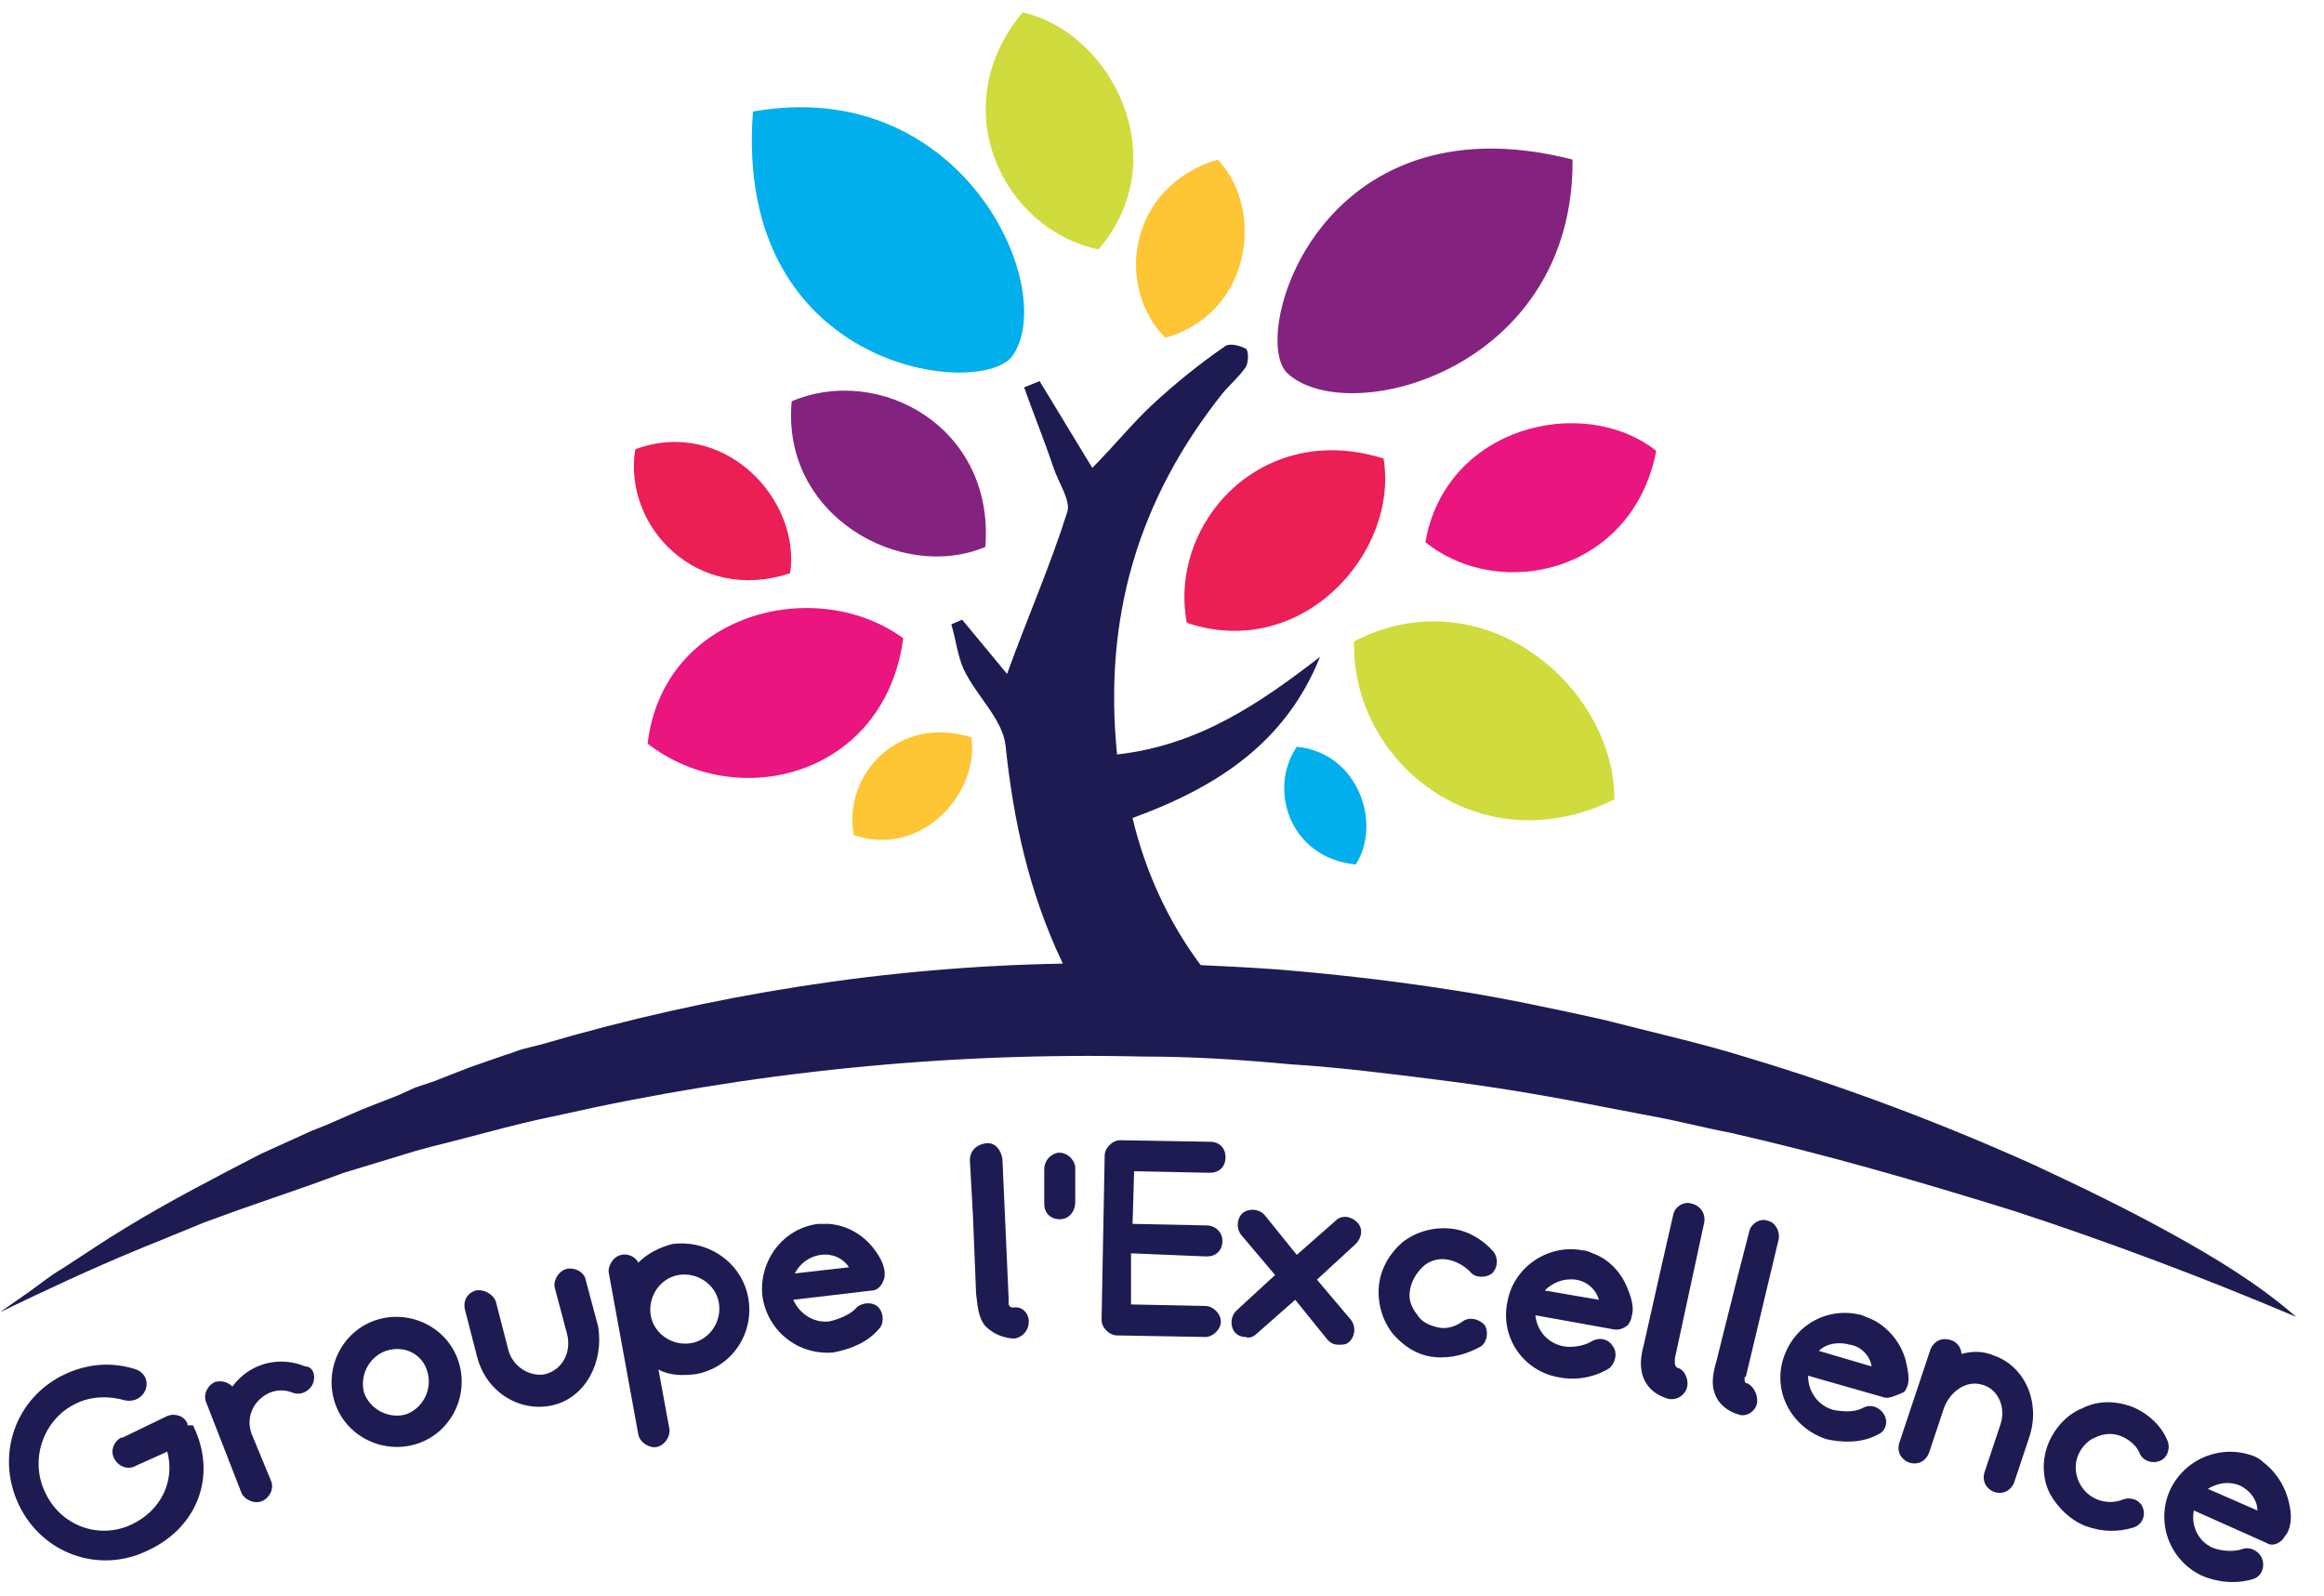 <?xml version="1.0" encoding="utf-8"?>
<!-- Generator: Adobe Illustrator 22.0.0, SVG Export Plug-In . SVG Version: 6.00 Build 0)  -->
<svg version="1.1" id="Calque_1" xmlns="http://www.w3.org/2000/svg" xmlns:xlink="http://www.w3.org/1999/xlink" x="0px" y="0px"
	 viewBox="0 0 150 103" style="enable-background:new 0 0 150 103;" xml:space="preserve">
<style type="text/css">
	.st0{fill:#00AFEC;}
	.st1{fill:#83237F;}
	.st2{fill:#EA157F;}
	.st3{fill:#EB1E55;}
	.st4{fill:#D0DB3D;}
	.st5{fill:#FEC534;}
	.st6{fill:#1E1B52;}
</style>
<g id="Layer_2">
	<g id="Layer_4">
		<path class="st0" d="M48.6,7.2c-1.3,16.9,15,18.6,16.8,15.7C68.3,18.5,62.1,4.8,48.6,7.2z"/>
		<path class="st1" d="M101.5,10.3C85.1,6.1,80.6,21.8,83.1,24.1C87,27.7,101.6,23.9,101.5,10.3z"/>
		<path class="st2" d="M92,35c1.3-7.5,10.2-9.6,14.9-5.9C105.4,36.9,96.9,38.9,92,35z"/>
		<path class="st3" d="M41,29c5.7-2.1,10.7,3.2,10,8C45,39,40.2,34,41,29z"/>
		<path class="st0" d="M83.7,48.2c4,0.4,5.5,5,3.8,7.6C83.3,55.4,81.8,51,83.7,48.2z"/>
		<path class="st4" d="M70.9,16.1c5-5.8,0.9-14-4.9-15.3C60.9,6.9,64.7,14.8,70.9,16.1z"/>
		<path class="st5" d="M75.2,21.8c5.5-1.5,6.5-8.2,3.4-11.5C72.9,12,71.9,18.4,75.2,21.8z"/>
		<path class="st3" d="M76.6,40.2c7.4,2.5,13.7-4.5,12.7-10.6C81.4,27.1,75.4,33.8,76.6,40.2z"/>
		<path class="st5" d="M55.1,53.9c4.4,1.5,8.1-2.7,7.6-6.3C58,46.1,54.4,50,55.1,53.9z"/>
		<path class="st1" d="M51.1,25.9c-0.7,7.4,7.1,11.7,12.5,9.4C64.2,27.6,56.8,23.5,51.1,25.9z"/>
		<path class="st4" d="M87.4,41.4c8.3-4.3,16.8,2.9,16.8,10.2C95.5,55.9,87.2,49.2,87.4,41.4z"/>
		<path class="st2" d="M41.8,48c1-8.5,10.9-10.9,16.5-6.8C57.1,50.1,47.6,52.5,41.8,48z"/>
		<path class="st6" d="M140.1,79.6c-2.9-1.6-5.8-3-8.8-4.4c-6-2.7-12.1-5-18.4-6.9c-1.6-0.5-3.1-0.9-4.7-1.3
			c-0.8-0.2-1.6-0.4-2.4-0.6s-1.6-0.4-2.4-0.6c-3.2-0.7-6.4-1.4-9.7-1.9c-3.2-0.5-6.5-0.9-9.8-1.2c-2.1-0.2-4.2-0.3-6.4-0.4
			c-2.1-2.8-3.6-6.1-4.4-9.5c5.5-2,9.9-4.9,12.1-10.4c-3.9,3-7.8,5.7-13.1,6.3c-0.9-8.9,1.4-16.5,6.8-23.3c0.5-0.6,1.1-1.1,1.5-1.7
			c0.2-0.3,0.2-1.1,0-1.2c-0.4-0.2-1.1-0.4-1.4-0.1c-1.6,1.1-3.2,2.4-4.6,3.7c-1.3,1.2-2.5,2.7-3.9,4.1l-3.4-5.6l-1,0.4
			c0.6,1.7,1.3,3.4,1.9,5.2c0.3,0.9,1.1,2.1,0.9,2.8c-1.1,3.5-2.6,6.9-3.9,10.5L62.1,40l-0.7,0.3c0.3,1,0.4,2,0.8,2.9
			c0.8,1.7,2.5,3.2,2.7,4.9c0.5,4.8,1.5,9.5,3.7,14.1c-11.4,0.2-22.7,2-33.6,5.2l-1.2,0.3c-0.4,0.1-0.8,0.3-1.2,0.4l-2.3,0.8
			L28,69.8l-1.2,0.4l-1.1,0.5l-2.3,0.9l-2.3,1L20.1,73l-1.1,0.5l-2.2,1c-2.9,1.5-5.8,3-8.6,4.7C6.7,80.1,5.4,81,4,81.9
			c-0.7,0.4-1.3,0.9-2,1.4c-0.7,0.5-1.3,0.9-2,1.4c2.9-1.4,5.9-2.8,8.8-4c0.7-0.3,1.5-0.6,2.2-0.9l2.2-0.9l1.1-0.4l1.1-0.4l2.3-0.8
			l2.3-0.8l1.1-0.4l1.1-0.4l2.3-0.7l2.3-0.7l1.1-0.3l1.2-0.3l2.3-0.6c1.5-0.4,3.1-0.8,4.6-1.1c12.4-2.8,25.1-4.1,37.8-3.8
			c3.2,0,6.3,0.2,9.5,0.5c3.2,0.2,6.3,0.6,9.5,1c3.2,0.4,6.3,0.9,9.4,1.5c1.6,0.3,3.1,0.6,4.7,0.9c1.6,0.3,3.1,0.7,4.7,1
			c6.2,1.4,12.4,3.2,18.5,5.1c6.1,2,12.2,4.3,18.1,6.8C145.8,82.9,143,81.2,140.1,79.6z"/>
		<path class="st6" d="M12.5,92.1c1.5,3.1,0.3,6.5-3,8c-3.1,1.5-6.8,0.2-8.3-3c-1.5-3.2-0.2-6.9,3-8.4c1.5-0.7,3.1-0.8,4.6-0.3
			c0.5,0.2,0.8,0.7,0.6,1.3c-0.2,0.5-0.7,0.8-1.3,0.7c-1-0.3-2.2-0.3-3.2,0.2c-2.1,1-3,3.6-2,5.7c1,2.2,3.5,3.1,5.6,2.1
			c1.9-0.9,2.8-2.8,2.3-4.7l-2,0.9c-0.5,0.3-1.1,0.1-1.4-0.4c-0.3-0.5-0.1-1.1,0.4-1.4c0,0,0.1,0,0.1,0l2.9-1.4
			c0.5-0.2,1.1,0,1.3,0.5c0,0,0,0,0,0l0,0.1C12.5,92,12.5,92,12.5,92.1z"/>
		<path class="st6" d="M20.2,89.3c-0.2,0.5-0.8,0.8-1.3,0.6c0,0,0,0,0,0c-0.5-0.2-1-0.2-1.5,0c-1.1,0.5-1.6,1.7-1.1,2.8l1.2,2.9
			c0.2,0.5-0.1,1.1-0.6,1.3c-0.5,0.2-1.1-0.1-1.3-0.5l-2.3-5.9c-0.2-0.5,0.1-1.1,0.6-1.3c0.4-0.1,0.8,0,1.1,0.3c1.1-1.5,3-2,4.7-1.3
			C20.2,88.2,20.4,88.8,20.2,89.3C20.2,89.3,20.2,89.3,20.2,89.3z"/>
		<path class="st6" d="M26.9,93.2c-2.2,0.7-4.6-0.5-5.3-2.7c-0.7-2.2,0.5-4.6,2.7-5.3c2.2-0.7,4.6,0.5,5.3,2.7c0,0,0,0,0,0
			C30.3,90.1,29.1,92.5,26.9,93.2z M24.9,87.2c-1.1,0.4-1.7,1.6-1.4,2.7c0.4,1.1,1.6,1.7,2.7,1.4c1.1-0.4,1.7-1.6,1.4-2.7
			C27.3,87.4,26.1,86.8,24.9,87.2C24.9,87.2,24.9,87.2,24.9,87.2L24.9,87.2z"/>
		<path class="st6" d="M35.7,90.7c-2.1,0.5-4.3-0.8-4.9-3.1L30,84.5c-0.1-0.5,0.1-1,0.7-1.2c0.5-0.1,1.1,0.2,1.3,0.7l0.8,3.1
			c0.3,1.2,1.5,1.8,2.4,1.6c1.1-0.3,1.7-1.4,1.4-2.6l-0.8-3c-0.1-0.5,0.3-1.1,0.8-1.2c0.5-0.1,1.1,0.2,1.2,0.7c0,0,0,0,0,0l0.8,3
			C39,87.9,37.8,90.2,35.7,90.7z"/>
		<path class="st6" d="M48.3,83.8c0.4,2.3-1.1,4.5-3.4,4.9c-0.8,0.1-1.7,0.1-2.4-0.3l0.7,3.8c0.1,0.5-0.3,1.1-0.8,1.2
			c-0.5,0.1-1.1-0.3-1.2-0.8l-1.9-10.4c-0.1-0.5,0.3-1.1,0.8-1.2c0,0,0,0,0,0c0.4-0.1,0.9,0.1,1.1,0.5c0.6-0.6,1.4-1,2.2-1.2
			C45.7,80,47.9,81.5,48.3,83.8z M46.4,84.1c-0.2-1.2-1.4-2-2.6-1.8c-1.2,0.2-2,1.4-1.8,2.6c0.2,1.2,1.4,2,2.6,1.8
			C45.8,86.5,46.6,85.3,46.4,84.1z"/>
		<path class="st6" d="M56.3,83.3l-5.1,0.6c0.4,0.9,1.3,1.5,2.3,1.4c0.5-0.1,1.3-0.4,1.7-0.8c0.3-0.4,1-0.5,1.4-0.2c0,0,0,0,0,0
			c0.4,0.3,0.5,1,0.2,1.4c0,0,0,0,0,0c-0.8,1-2,1.4-3,1.6c-2.3,0.2-4.3-1.4-4.6-3.7c-0.2-2.2,1.3-4.3,3.6-4.6c0.2,0,0.5,0,0.7,0
			c1.2,0.1,2.2,0.7,2.9,1.6c0.3,0.4,0.7,1,0.7,1.6c0,0.2,0,0.3-0.1,0.5C56.9,83,56.6,83.3,56.3,83.3z M51.3,82.2l3.5-0.4
			c-0.4-0.6-1.1-0.9-1.8-0.8C52.2,81.1,51.6,81.6,51.3,82.2L51.3,82.2z"/>
		<path class="st6" d="M66.4,85.3c0,0.6-0.4,1-0.9,1.1c0,0,0,0,0,0c-0.7,0-1.4-0.3-1.9-0.8c-0.5-0.6-0.5-1.4-0.6-2.1l-0.2-5
			l-0.2-3.6c0-0.6,0.4-1,1-1.1s1,0.4,1.1,1l0.4,9c0,0.1,0,0.1,0,0.2c0,0.1,0,0.1,0,0.1c0,0.2,0.1,0.3,0.3,0.3
			C65.9,84.3,66.4,84.7,66.4,85.3C66.4,85.3,66.4,85.3,66.4,85.3z"/>
		<path class="st6" d="M68.4,78.7c-0.6,0-1-0.4-1-1l0-2.2c0-0.6,0.4-1,0.9-1.1c0.6,0,1,0.4,1.1,0.9c0,0,0,0.1,0,0.1l0,2.2
			C69.4,78.2,69,78.7,68.4,78.7z"/>
		<path class="st6" d="M73,80.9L73,84.2l4.8,0.1c0.5,0,1,0.5,1,1c0,0.5-0.5,1-1,1c0,0,0,0,0,0l-5.7-0.1c-0.5,0-1-0.5-1-1
			c0,0,0,0,0,0l0.2-10.6c0-0.5,0.5-1,1-1c0,0,0,0,0,0l5.8,0.1c0.6,0,1,0.4,1,1c0,0.6-0.4,1-1,1c0,0-0.1,0-0.1,0l-4.8-0.1L73.1,79
			l4.8,0.1c0.5,0,1,0.4,1,1s-0.4,1-1,1c0,0-0.1,0-0.1,0L73,80.9z"/>
		<path class="st6" d="M87.2,85.2c0.3,0.4,0.3,1-0.1,1.4c-0.2,0.2-0.4,0.2-0.7,0.2c-0.3,0-0.5-0.1-0.7-0.3l-2.1-2.6l-2.5,2.2
			c-0.2,0.2-0.5,0.3-0.7,0.2c-0.3,0-0.5-0.1-0.7-0.3c-0.3-0.4-0.3-1,0.1-1.4l2.5-2.3l-2.2-2.6c-0.3-0.4-0.3-1,0.1-1.4
			c0.4-0.3,1-0.3,1.4,0.1l2.1,2.6l2.5-2.2c0.4-0.4,1-0.3,1.4,0.1c0.4,0.4,0.3,1-0.1,1.4c0,0,0,0,0,0L85,82.6L87.2,85.2z"/>
		<path class="st6" d="M92.6,87.6c-1.1-0.1-2-0.7-2.7-1.5c-0.7-0.9-1-2-0.9-3.1c0.1-1.1,0.7-2.1,1.5-2.8c0.9-0.7,2-1,3.1-0.9
			c1.1,0.1,2.1,0.7,2.8,1.5c0.3,0.4,0.3,1-0.1,1.4c0,0,0,0,0,0c-0.4,0.3-1.1,0.3-1.4-0.1c0,0,0,0,0,0c-0.4-0.4-0.9-0.7-1.5-0.8
			c-0.6-0.1-1.2,0.1-1.6,0.5c-0.4,0.4-0.7,0.9-0.8,1.5c-0.1,0.6,0.1,1.1,0.5,1.6c0.3,0.5,0.9,0.7,1.4,0.8c0.5,0.1,1.1-0.1,1.5-0.4
			c0.4-0.3,1-0.2,1.4,0.2c0,0,0,0,0,0c0.3,0.4,0.2,1.1-0.2,1.4c0,0,0,0,0,0C94.7,87.4,93.7,87.7,92.6,87.6L92.6,87.6z"/>
		<path class="st6" d="M104.1,85.8l-5-0.9c0.1,1,0.8,1.8,1.8,2c0.5,0.1,1.3,0,1.8-0.3c0.5-0.3,1.1-0.2,1.4,0.3c0,0,0,0,0,0
			c0.3,0.4,0.2,1-0.2,1.4c0,0,0,0,0,0c-1.1,0.7-2.4,0.8-3.3,0.6c-2.3-0.4-3.8-2.6-3.3-4.9c0.4-2.2,2.6-3.7,4.8-3.3
			c0.2,0,0.5,0.1,0.7,0.2c1.1,0.4,1.9,1.3,2.3,2.4c0.2,0.5,0.4,1.2,0.2,1.7c0,0.2-0.1,0.3-0.2,0.5C104.9,85.7,104.5,85.9,104.1,85.8
			z M99.7,83.3l3.5,0.6c-0.2-0.7-0.8-1.2-1.5-1.3C100.9,82.5,100.2,82.8,99.7,83.3L99.7,83.3z"/>
		<path class="st6" d="M108.9,89.5c-0.1,0.5-0.6,0.9-1.2,0.8c0,0,0,0,0,0c-0.7-0.2-1.3-0.6-1.6-1.3c-0.3-0.7-0.2-1.5,0-2.2l1.1-4.9
			l0.8-3.5c0.1-0.5,0.7-0.9,1.2-0.7c0.5,0.1,0.9,0.6,0.8,1.2l-1.9,8.8c0,0,0,0.1,0,0.1c0,0,0,0.1,0,0.2c0,0.1,0.1,0.3,0.2,0.3
			C108.7,88.4,109,89,108.9,89.5C108.9,89.5,108.9,89.5,108.9,89.5z"/>
		<path class="st6" d="M113.4,90.6c-0.1,0.5-0.7,0.9-1.2,0.7c0,0,0,0,0,0c-0.7-0.2-1.3-0.7-1.5-1.3c-0.3-0.7-0.1-1.5,0.1-2.2
			l1.2-4.8l0.9-3.5c0.1-0.5,0.7-0.9,1.2-0.7c0.5,0.1,0.8,0.7,0.7,1.2l-2.1,8.8c0,0,0,0.1-0.1,0.1c0,0,0,0.1,0,0.1
			c0,0.1,0,0.3,0.2,0.3c0,0,0,0,0,0C113.2,89.5,113.5,90.1,113.4,90.6z"/>
		<path class="st6" d="M121.6,90.2l-4.9-1.4c0,1,0.6,1.9,1.6,2.2c0.5,0.1,1.3,0.2,1.9-0.1c0.5-0.3,1.1-0.1,1.4,0.4c0,0,0,0,0,0
			c0.3,0.5,0.1,1.1-0.4,1.3c0,0,0,0,0,0c-1.1,0.6-2.4,0.5-3.3,0.3c-2.2-0.7-3.5-3-2.8-5.2c0.7-2.2,2.9-3.4,5.1-2.8
			c0.2,0.1,0.5,0.2,0.7,0.3c1,0.5,1.8,1.5,2.1,2.6c0.1,0.5,0.3,1.2,0.1,1.7c-0.1,0.2-0.1,0.3-0.3,0.4
			C122.3,90.1,121.9,90.3,121.6,90.2z M117.4,87.2l3.4,1c-0.1-0.7-0.7-1.3-1.4-1.4C118.7,86.6,117.9,86.7,117.4,87.2L117.4,87.2z"/>
		<path class="st6" d="M131,92.7l-1,3c-0.2,0.5-0.7,0.8-1.3,0.6c-0.5-0.2-0.8-0.7-0.6-1.3l1-3c0.4-1.1-0.1-2.3-1.1-2.6
			c-1.2-0.4-2.3,0.6-2.6,1.7l-0.9,2.7c-0.2,0.5-0.7,0.8-1.3,0.6c-0.5-0.2-0.8-0.7-0.6-1.3l2-6c0.2-0.5,0.7-0.8,1.3-0.6
			c0.4,0.1,0.7,0.5,0.7,0.9c0.7-0.2,1.4-0.2,2.1,0.1C130.7,88.2,131.7,90.5,131,92.7z"/>
		<path class="st6" d="M134.6,98.5c-1-0.4-1.8-1.2-2.3-2.1c-0.5-1-0.5-2.2-0.1-3.2c0.4-1,1.2-1.9,2.2-2.3c1-0.5,2.1-0.5,3.2-0.1
			c1,0.4,1.9,1.2,2.3,2.2c0.2,0.5,0,1.1-0.5,1.3c0,0,0,0,0,0c-0.5,0.2-1.1,0-1.3-0.5c0,0,0,0,0,0c-0.2-0.5-0.7-0.9-1.2-1.1
			c-0.5-0.2-1.1-0.2-1.7,0.1c-0.5,0.2-0.9,0.7-1.1,1.2c-0.4,1.1,0.2,2.4,1.3,2.8c0.5,0.2,1.1,0.2,1.6,0c0.5-0.2,1.1,0,1.3,0.5
			c0,0,0,0,0,0c0.2,0.5,0,1.1-0.6,1.3c0,0,0,0,0,0C136.7,98.9,135.7,98.9,134.6,98.5L134.6,98.5z"/>
		<path class="st6" d="M146.3,99.6l-4.7-2.1c-0.2,1,0.3,2,1.2,2.4c0.5,0.2,1.3,0.3,1.9,0.1c0.5-0.2,1.1,0.1,1.3,0.6
			c0.2,0.5,0,1.1-0.5,1.3c0,0,0,0,0,0c-1.2,0.4-2.5,0.2-3.4-0.2c-2.1-1-3-3.5-2-5.6c1-2,3.3-2.9,5.4-2.1c0.2,0.1,0.4,0.2,0.6,0.4
			c0.9,0.7,1.5,1.7,1.7,2.9c0.1,0.5,0.1,1.2-0.2,1.7c-0.1,0.1-0.2,0.3-0.3,0.4C147,99.7,146.6,99.8,146.3,99.6z M142.5,96.1l3.2,1.4
			c0-0.7-0.5-1.3-1.1-1.6C143.9,95.6,143.2,95.7,142.5,96.1L142.5,96.1z"/>
	</g>
</g>
</svg>
